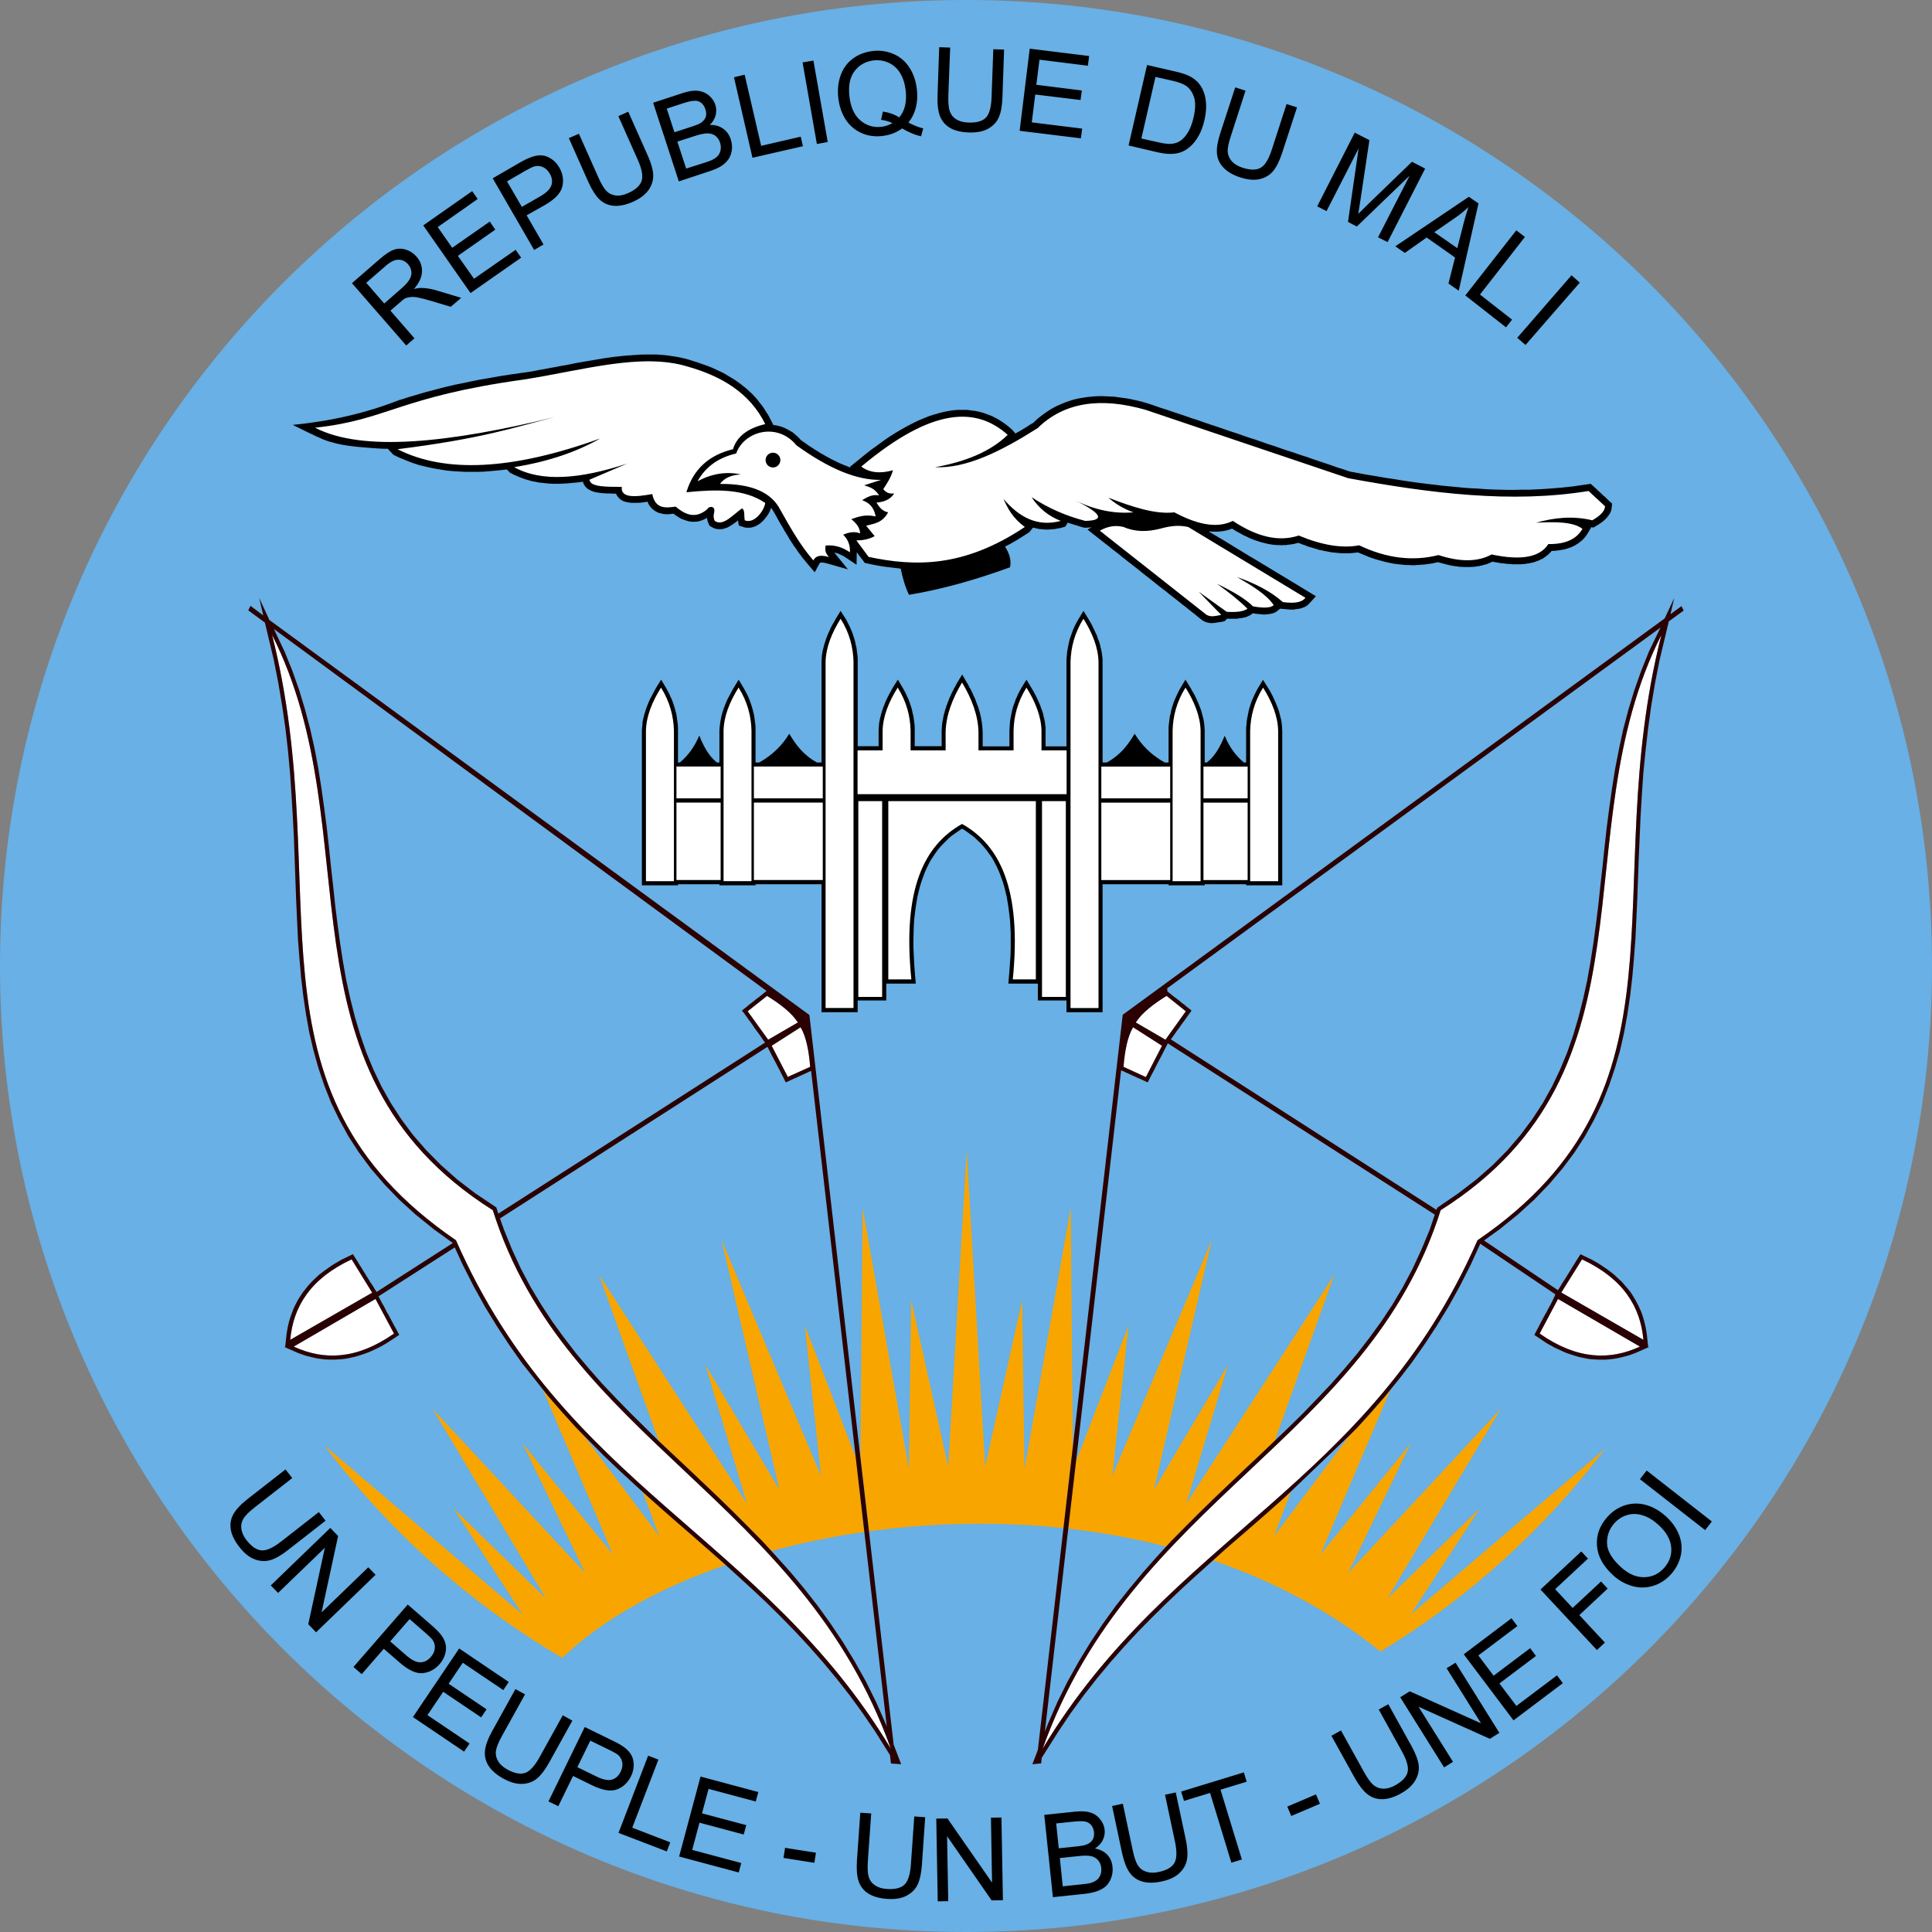 <?xml version="1.0" encoding="UTF-8" standalone="no"?>
<svg
   xmlns:dc="http://purl.org/dc/elements/1.1/"
   xmlns:cc="http://creativecommons.org/ns#"
   xmlns:rdf="http://www.w3.org/1999/02/22-rdf-syntax-ns#"
   xmlns:svg="http://www.w3.org/2000/svg"
   xmlns="http://www.w3.org/2000/svg"
   xmlns:sodipodi="http://sodipodi.sourceforge.net/DTD/sodipodi-0.dtd"
   xmlns:inkscape="http://www.inkscape.org/namespaces/inkscape"
   height="329.312"
   viewBox="0 0 329.312 329.312"
   width="329.312"
   version="1.1"
   overflow="visible"
   id="svg2"
   inkscape:version="0.48.1 "
   sodipodi:docname="AJAX.svg"
   style="overflow:visible">
  <rect x="0" y="0" width="329.312" height="329.312" fill="#808080" stroke="none"/>
  <defs
     id="defs42" />
  <sodipodi:namedview
     pagecolor="#ffffff"
     bordercolor="#666666"
     borderopacity="1"
     objecttolerance="10"
     gridtolerance="10"
     guidetolerance="10"
     inkscape:pageopacity="0"
     inkscape:pageshadow="2"
     inkscape:window-width="1280"
     inkscape:window-height="1004"
     id="namedview40"
     showgrid="false"
     fit-margin-top="0"
     fit-margin-left="0"
     fit-margin-right="0"
     fit-margin-bottom="0"
     inkscape:zoom="1.4142136"
     inkscape:cx="91.344344"
     inkscape:cy="157.39563"
     inkscape:window-x="-8"
     inkscape:window-y="-8"
     inkscape:window-maximized="1"
     inkscape:current-layer="g6" />
  <g
     clip-rule="evenodd"
     transform="translate(-2.578,-2.578)"
     id="g6"
     style="fill-rule:evenodd">
    <path
       style="fill:#68b0e5;fill-opacity:1"
       d="M 166.969,2.344 C 76.054,2.344 2.312,76.078 2.312,167 2.319,257.91 76.054,331.656 166.969,331.656 257.889,331.656 331.625,257.91 331.625,167 331.625,76.074 257.889,2.344 166.969,2.344 z"
       transform="translate(0.266,0.234)"
       id="path8"
       inkscape:connector-curvature="0"
       sodipodi:nodetypes="scsss" />
    <path
       inkscape:connector-curvature="0"
       d="M 57.838,248.92 91.671,277.78 79.847,259.65 95.613,275.02 76.3,242.7 l 26.01,27.98 -10.638,-22.07 15.368,18.92 -11.952,-28.13 0.967,1.18 2.327,2.69 2.368,2.59 1.29,1.33 12.89,17.19 -2.83,-7.55 0.99,0.9 2.53,2.24 2.53,2.22 2.54,2.22 2.54,2.22 2.53,2.23 0.52,0.47 c -11.53,3.98 -21.26,9.45 -27.854,15.84 C 82.589,275.88 68.78,263.53 57.839,248.9 z"
       id="path12"
       style="fill:#f8a500;fill-opacity:1" />
    <path
       inkscape:connector-curvature="0"
       d="m 114.84,248.15 -10.16,-28.31 25.22,39.02 -7.09,-23.65 12.61,21.28 -9.85,-42.56 16.95,40.2 -2.76,-25.62 8.65,22.35 1.48,12.84 c -5.47,0.78 -10.78,1.88 -15.83,3.24 l -1.55,-1.66 -2.49,-2.56 -2.51,-2.5 -2.53,-2.45 -2.54,-2.42 -2.53,-2.4 -2.53,-2.38 -2.51,-2.38 -0.03,-0.04 z"
       id="path14"
       style="fill:#f8a500;fill-opacity:1" />
    <path
       inkscape:connector-curvature="0"
       d="m 149.24,250.86 0.37,-42.45 7.89,44.54 0.39,-28.78 6.31,28.38 3.15,-54 3.15,54 6.31,-28.38 0.39,28.78 7.89,-44.54 0.36,40.69 -1.61,13.94 c -7.74,-0.82 -15.53,-0.94 -23.12,-0.46 -3.38,0.22 -6.73,0.56 -10.01,1.01 l -1.47,-12.73 z"
       id="path16"
       style="fill:#f8a500;fill-opacity:1;stroke:none" />
    <path
       inkscape:connector-curvature="0"
       d="m 185.98,251.67 8.96,-23.16 -2.76,25.62 16.95,-40.2 -9.85,42.56 12.61,-21.28 -7.1,23.65 25.23,-39.02 -10.17,28.34 v 0.01 l -2.51,2.38 -2.53,2.38 -2.54,2.4 -2.53,2.42 -2.53,2.45 -2.51,2.5 -2.49,2.56 -0.85,0.92 c -5.49,-1.42 -11.09,-2.43 -16.71,-3.06 l 1.33,-11.47 z"
       id="path18"
       style="fill:#f8a500;fill-opacity:1" />
    <path
       inkscape:connector-curvature="0"
       d="m 222.59,256.86 -2.82,7.52 12.82,-17.1 1.38,-1.42 2.37,-2.59 2.32,-2.69 0.93,-1.13 -11.94,28.08 15.38,-18.92 -10.65,22.07 26.02,-27.98 -19.32,32.32 15.77,-15.38 -11.82,18.14 33.2,-28.32 c -10.45,13.83 -23.47,25.61 -38.35,34.63 -8.54,-6.93 -18.28,-12.02 -28.58,-15.53 l 2.19,-1.94 2.54,-2.21 2.54,-2.22 2.53,-2.22 2.53,-2.24 0.96,-0.87 z"
       id="path20"
       style="fill:#f8a500;fill-opacity:1" />
    <path
       style="fill:#ffffff"
       inkscape:connector-curvature="0"
       d="m 48.954,110.8 c 17.102,33.82 -0.57,73.92 37.623,98.05 C 98.928,248 139.21,258.07 154.41,300.63 132.56,264.34 98.738,255.98 80.306,213.98 42.493,188.14 59.975,154.32 48.954,110.8 z m 236.81,0 c -17.1,33.82 0.57,73.92 -37.62,98.05 -12.35,39.14 -52.63,49.21 -67.84,91.78 21.86,-36.3 55.68,-44.66 74.11,-86.65 37.81,-25.84 20.33,-59.67 31.35,-103.18 z m -84.33,61.53 c 1.09,0.87 2.19,1.74 3.28,2.61 -1.16,1.62 -2.33,3.24 -3.49,4.87 -1.69,-0.98 -3.37,-1.97 -5.06,-2.95 1.04,-1.61 2.95,-3.1 5.27,-4.53 z m 70.81,44.92 c -1.18,1.88 -2.35,3.77 -3.53,5.65 4.66,2.69 9.32,5.37 13.98,8.06 -0.51,-5.62 -3.38,-10.4 -10.45,-13.71 z m -7.24,12.63 c 1.05,-1.96 2.1,-3.92 3.15,-5.88 4.65,2.7 9.29,5.4 13.94,8.1 -5.12,2.36 -10.69,2.26 -17.09,-2.22 z m -70.92,-45.46 c 1.27,0.58 2.55,1.16 3.82,1.74 0.91,-1.78 1.83,-3.55 2.74,-5.33 -1.64,-1.05 -3.28,-2.11 -4.93,-3.16 -0.96,1.66 -1.41,4.04 -1.63,6.75 z m -60.77,-12.08 c -1.1,0.86 -2.19,1.73 -3.29,2.6 1.17,1.62 2.33,3.25 3.49,4.87 1.69,-0.98 3.38,-1.97 5.07,-2.95 -1.04,-1.61 -2.96,-3.1 -5.27,-4.52 z m -70.813,44.91 c 1.175,1.89 2.351,3.77 3.527,5.66 -4.656,2.67 -9.314,5.36 -13.973,8.04 0.509,-5.62 3.375,-10.4 10.448,-13.71 z m 7.237,12.63 c -1.049,-1.96 -2.097,-3.92 -3.146,-5.88 -4.648,2.7 -9.296,5.4 -13.946,8.1 5.121,2.36 10.698,2.26 17.092,-2.22 z m 70.936,-45.47 c -1.28,0.58 -2.55,1.16 -3.82,1.74 -0.91,-1.77 -1.83,-3.55 -2.75,-5.33 1.65,-1.05 3.29,-2.1 4.94,-3.16 0.96,1.66 1.41,4.04 1.63,6.75 z"
       id="path28" />
    <path
       inkscape:connector-curvature="0"
       d="m 56.923,260.314 1.15,1.47 -6.422,5.01 c -1.115,0.88 -2.101,1.44 -2.957,1.7 -0.856,0.26 -1.744,0.22 -2.671,-0.12 -0.929,-0.33 -1.809,-1.04 -2.646,-2.11 -0.813,-1.04 -1.301,-2.03 -1.457,-2.97 -0.161,-0.94 -0.011,-1.82 0.449,-2.64 0.458,-0.81 1.275,-1.68 2.453,-2.6 l 6.421,-5.01 1.148,1.47 -6.414,5.01 c -0.965,0.75 -1.606,1.4 -1.922,1.93 -0.318,0.54 -0.428,1.12 -0.336,1.75 0.093,0.63 0.387,1.27 0.88,1.9 0.845,1.08 1.693,1.66 2.544,1.74 0.847,0.07 1.968,-0.43 3.363,-1.52 l 6.417,-5.01 z m -8.188,12.5 10.144,-9.8 1.33,1.38 -2.819,13.02 7.964,-7.69 1.243,1.28 -10.144,9.8 -1.33,-1.38 2.826,-13.02 -7.971,7.69 -1.243,-1.28 z m 14.092,13.9 9.251,-10.64 4.014,3.49 c 0.707,0.61 1.217,1.12 1.53,1.51 0.447,0.54 0.741,1.08 0.883,1.64 0.141,0.55 0.126,1.14 -0.04,1.76 -0.168,0.63 -0.481,1.21 -0.94,1.74 -0.787,0.9 -1.742,1.42 -2.862,1.55 -1.12,0.12 -2.434,-0.47 -3.938,-1.78 l -2.73,-2.37 -3.761,4.32 -1.407,-1.22 z m 6.26,-4.36 2.752,2.4 c 0.91,0.79 1.703,1.18 2.379,1.17 0.677,-0.01 1.281,-0.31 1.815,-0.93 0.388,-0.45 0.608,-0.92 0.659,-1.44 0.05,-0.51 -0.064,-0.98 -0.345,-1.4 -0.185,-0.27 -0.592,-0.68 -1.231,-1.23 l -2.723,-2.37 -3.306,3.8 z m 3.873,12.9 7.885,-11.69 8.452,5.71 -0.931,1.38 -6.906,-4.66 -2.414,3.58 6.467,4.36 -0.925,1.37 -6.468,-4.36 -2.684,3.98 7.178,4.84 -0.931,1.38 -8.723,-5.89 z m 25.545,-0.3 1.634,0.91 -3.951,7.13 c -0.687,1.23 -1.373,2.14 -2.059,2.72 -0.686,0.57 -1.519,0.88 -2.504,0.93 -0.987,0.05 -2.072,-0.25 -3.261,-0.91 -1.155,-0.64 -1.993,-1.36 -2.504,-2.17 -0.516,-0.8 -0.721,-1.67 -0.615,-2.6 0.103,-0.93 0.517,-2.05 1.242,-3.35 l 3.951,-7.13 1.631,0.9 -3.946,7.12 c -0.594,1.07 -0.931,1.92 -1.014,2.53 -0.083,0.62 0.045,1.2 0.375,1.75 0.333,0.54 0.851,1.01 1.551,1.4 1.2,0.66 2.207,0.86 3.021,0.6 0.809,-0.26 1.645,-1.16 2.502,-2.71 l 3.946,-7.12 z m -2.439,14.68 6.18,-12.68 4.78,2.33 c 0.85,0.41 1.47,0.77 1.87,1.06 0.57,0.41 1,0.86 1.28,1.36 0.28,0.49 0.42,1.07 0.42,1.72 0,0.65 -0.15,1.29 -0.46,1.91 -0.53,1.08 -1.31,1.83 -2.36,2.24 -1.05,0.41 -2.48,0.18 -4.27,-0.69 l -3.251,-1.59 -2.512,5.15 -1.677,-0.81 z m 4.92,-5.84 3.28,1.6 c 1.08,0.53 1.95,0.71 2.6,0.53 0.65,-0.19 1.16,-0.64 1.51,-1.37 0.26,-0.54 0.35,-1.06 0.27,-1.56 -0.09,-0.51 -0.32,-0.93 -0.7,-1.27 -0.24,-0.21 -0.74,-0.5 -1.51,-0.87 l -3.24,-1.58 -2.21,4.52 z m 7.02,11.2 5.05,-13.16 1.75,0.67 -4.46,11.61 6.48,2.49 -0.59,1.55 -8.23,-3.16 z m 10.33,4.03 3.65,-13.63 9.85,2.64 -0.44,1.61 -8.04,-2.15 -1.12,4.17 7.54,2.01 -0.43,1.6 -7.54,-2.02 -1.24,4.64 8.36,2.24 -0.43,1.61 -10.16,-2.72 z m 17.79,0.24 0.27,-1.72 5.26,0.83 -0.27,1.72 -5.26,-0.83 z m 22.29,-7.07 1.86,0.13 -0.56,8.13 c -0.1,1.41 -0.34,2.52 -0.72,3.34 -0.38,0.8 -1,1.44 -1.88,1.9 -0.87,0.47 -1.98,0.65 -3.34,0.55 -1.31,-0.09 -2.38,-0.39 -3.18,-0.9 -0.81,-0.51 -1.36,-1.21 -1.66,-2.1 -0.3,-0.89 -0.39,-2.07 -0.29,-3.56 l 0.57,-8.13 1.86,0.13 -0.57,8.12 c -0.08,1.22 -0.03,2.13 0.15,2.72 0.19,0.6 0.55,1.07 1.08,1.42 0.53,0.36 1.2,0.56 2,0.61 1.37,0.1 2.36,-0.14 2.99,-0.72 0.62,-0.58 1,-1.75 1.12,-3.52 l 0.57,-8.12 z m 4,14.47 -0.25,-14.1 1.91,-0.03 7.6,10.94 -0.19,-11.07 1.79,-0.03 0.25,14.1 -1.92,0.03 -7.6,-10.95 0.2,11.08 -1.79,0.03 z m 19.63,-0.71 -1.47,-14.03 5.26,-0.55 c 1.07,-0.11 1.94,-0.06 2.62,0.15 0.68,0.22 1.23,0.61 1.66,1.16 0.43,0.55 0.68,1.14 0.75,1.79 0.06,0.6 -0.04,1.18 -0.32,1.74 -0.26,0.57 -0.71,1.04 -1.33,1.44 0.87,0.16 1.57,0.52 2.09,1.06 0.52,0.56 0.82,1.24 0.9,2.06 0.07,0.66 0,1.28 -0.22,1.88 -0.22,0.59 -0.52,1.06 -0.89,1.41 -0.38,0.35 -0.87,0.63 -1.47,0.85 -0.59,0.22 -1.34,0.38 -2.23,0.48 l -5.35,0.56 z m 1,-8.33 3.04,-0.32 c 0.82,-0.08 1.4,-0.2 1.75,-0.35 0.45,-0.18 0.79,-0.46 0.99,-0.81 0.2,-0.35 0.28,-0.77 0.23,-1.26 -0.05,-0.46 -0.2,-0.86 -0.46,-1.19 -0.26,-0.33 -0.61,-0.54 -1.04,-0.63 -0.42,-0.09 -1.14,-0.08 -2.15,0.03 l -2.8,0.29 0.44,4.24 z m 0.68,6.48 3.49,-0.37 c 0.61,-0.06 1.02,-0.13 1.26,-0.2 0.42,-0.12 0.76,-0.29 1.03,-0.5 0.27,-0.2 0.48,-0.49 0.63,-0.85 0.15,-0.36 0.2,-0.76 0.15,-1.21 -0.05,-0.52 -0.23,-0.96 -0.54,-1.32 -0.31,-0.36 -0.71,-0.59 -1.21,-0.7 -0.48,-0.1 -1.18,-0.11 -2.07,-0.01 l -3.24,0.34 0.5,4.82 z m 17.43,-15.61 1.83,-0.39 1.7,7.97 c 0.29,1.39 0.37,2.52 0.22,3.4 -0.14,0.89 -0.56,1.67 -1.27,2.35 -0.71,0.69 -1.73,1.17 -3.06,1.45 -1.29,0.28 -2.4,0.28 -3.31,0.01 -0.92,-0.27 -1.64,-0.79 -2.17,-1.56 -0.54,-0.77 -0.95,-1.88 -1.27,-3.34 l -1.69,-7.97 1.83,-0.39 1.69,7.96 c 0.25,1.2 0.55,2.06 0.89,2.57 0.35,0.53 0.82,0.88 1.43,1.07 0.61,0.2 1.31,0.21 2.09,0.04 1.34,-0.28 2.23,-0.79 2.68,-1.52 0.43,-0.73 0.47,-1.96 0.1,-3.69 l -1.69,-7.96 z m 11.31,11.58 -3.63,-11.89 -4.44,1.36 -0.49,-1.59 10.69,-3.27 0.48,1.59 -4.46,1.36 3.64,11.9 -1.79,0.54 z m 10.21,-7.96 -0.68,-1.6 4.89,-2.08 0.68,1.6 -4.89,2.08 z m 14.91,-18.14 1.63,-0.91 3.95,7.13 c 0.69,1.23 1.09,2.3 1.22,3.18 0.12,0.89 -0.06,1.76 -0.54,2.62 -0.48,0.87 -1.31,1.63 -2.5,2.29 -1.15,0.64 -2.21,0.96 -3.16,0.97 -0.96,0.01 -1.8,-0.28 -2.54,-0.86 -0.73,-0.58 -1.45,-1.52 -2.18,-2.82 l -3.95,-7.13 1.63,-0.91 3.95,7.12 c 0.59,1.07 1.13,1.81 1.61,2.2 0.48,0.4 1.04,0.6 1.67,0.61 0.64,0.01 1.31,-0.19 2.01,-0.57 1.2,-0.67 1.91,-1.42 2.12,-2.25 0.2,-0.82 -0.12,-2.01 -0.98,-3.56 l -3.94,-7.11 z m 11.14,9.86 -7.48,-11.96 1.63,-1.01 12.15,5.46 -5.87,-9.39 1.52,-0.95 7.47,11.96 -1.62,1.02 -12.16,-5.47 5.88,9.39 -1.52,0.95 z m 11.83,-8.02 -8.48,-11.26 8.14,-6.14 1,1.33 -6.65,5.01 2.6,3.45 6.23,-4.69 0.99,1.32 -6.23,4.69 2.89,3.83 6.92,-5.21 1,1.33 -8.41,6.34 z m 14.22,-11.98 -9.62,-10.32 6.96,-6.49 1.13,1.22 -5.59,5.21 2.98,3.2 4.84,-4.51 1.13,1.21 -4.83,4.52 4.36,4.68 -1.36,1.28 z m 2.84,-12.68 c -1.74,-1.56 -2.69,-3.26 -2.83,-5.08 -0.14,-1.82 0.45,-3.47 1.78,-4.94 0.87,-0.97 1.89,-1.64 3.05,-2 1.16,-0.35 2.34,-0.37 3.54,-0.03 1.19,0.33 2.31,0.98 3.36,1.92 1.06,0.96 1.82,2.03 2.27,3.21 0.45,1.19 0.54,2.36 0.27,3.54 -0.28,1.18 -0.83,2.22 -1.65,3.13 -0.89,0.99 -1.92,1.65 -3.1,2 -1.17,0.35 -2.35,0.35 -3.54,0.01 -1.18,-0.34 -2.23,-0.93 -3.15,-1.76 z m 1.31,-1.41 c 1.26,1.14 2.56,1.69 3.9,1.67 1.34,-0.02 2.47,-0.55 3.39,-1.57 0.94,-1.05 1.35,-2.24 1.22,-3.57 -0.13,-1.34 -0.87,-2.61 -2.22,-3.83 -0.85,-0.77 -1.72,-1.29 -2.62,-1.57 -0.89,-0.29 -1.77,-0.31 -2.62,-0.07 -0.85,0.24 -1.58,0.7 -2.21,1.39 -0.88,0.99 -1.3,2.13 -1.27,3.45 0.04,1.31 0.85,2.68 2.43,4.1 z m 14.29,-6.36 -11.11,-8.68 1.15,-1.47 11.11,8.68 -1.15,1.47 z"
       id="path34"
       style="fill:#000000;fill-opacity:1" />
    <path
       inkscape:connector-curvature="0"
       d="m 162.666,10.625 -0.28,8.156 c -0.06,1.493 0.07,2.689 0.4,3.562 0.33,0.873 0.9,1.546 1.72,2.032 0.82,0.482 1.9,0.735 3.22,0.781 1.35,0.046 2.46,-0.163 3.31,-0.656 0.86,-0.492 1.47,-1.148 1.81,-1.969 0.36,-0.824 0.55,-1.957 0.6,-3.375 l 0.28,-8.125 -1.84,-0.063 -0.29,8.125 c -0.06,1.767 -0.39,2.962 -1,3.563 -0.6,0.601 -1.59,0.858 -2.96,0.812 -0.81,-0.03 -1.49,-0.199 -2.04,-0.531 -0.54,-0.335 -0.91,-0.787 -1.12,-1.375 -0.21,-0.588 -0.29,-1.494 -0.25,-2.719 l 0.31,-8.156 -1.87,-0.062 z m 15.43,0.25 -1.72,14 10.44,1.281 0.22,-1.656 -8.59,-1.063 0.59,-4.75 7.72,0.938 0.22,-1.625 -7.75,-0.969 0.53,-4.281 8.25,1.031 0.22,-1.656 -10.13,-1.25 z m -25.87,0.344 c -0.31,-10e-4 -0.62,0.023 -0.94,0.062 -1.28,0.158 -2.41,0.594 -3.37,1.313 -0.96,0.719 -1.65,1.677 -2.07,2.875 -0.42,1.203 -0.54,2.493 -0.37,3.875 0.17,1.386 0.59,2.618 1.28,3.656 0.69,1.041 1.61,1.795 2.72,2.281 1.11,0.483 2.29,0.626 3.56,0.469 1.25,-0.155 2.35,-0.575 3.31,-1.281 1.1,0.66 2.17,1.104 3.22,1.344 l 0.38,-1.344 c -0.76,-0.184 -1.61,-0.514 -2.53,-1 0.62,-0.768 1.04,-1.628 1.28,-2.594 0.24,-0.962 0.3,-2.039 0.15,-3.188 -0.17,-1.389 -0.6,-2.588 -1.28,-3.625 -0.68,-1.038 -1.57,-1.795 -2.69,-2.281 -0.83,-0.364 -1.72,-0.56 -2.65,-0.562 z m -0.06,1.625 c 0.66,0.007 1.3,0.154 1.9,0.437 0.8,0.374 1.45,0.949 1.94,1.75 0.49,0.798 0.8,1.773 0.94,2.906 0.24,1.992 -0.13,3.531 -1.1,4.657 -0.76,-0.505 -1.67,-0.833 -2.78,-1 l -0.31,1.406 c 0.66,0.079 1.31,0.257 1.94,0.562 -0.56,0.318 -1.16,0.542 -1.82,0.625 -1.39,0.17 -2.6,-0.198 -3.62,-1.062 -1.02,-0.863 -1.65,-2.181 -1.88,-4 -0.23,-1.878 0.05,-3.349 0.85,-4.406 0.79,-1.054 1.87,-1.673 3.25,-1.844 0.23,-0.028 0.46,-0.034 0.69,-0.031 z m -10.94,0.062 -1.85,0.313 2.44,13.906 1.85,-0.344 -2.44,-13.875 z m 56.87,0.75 -3.15,13.719 4.93,1.156 c 0.83,0.19 1.61,0.292 2.29,0.282 0.67,-0.007 1.25,-0.116 1.78,-0.313 0.52,-0.197 1.03,-0.529 1.53,-0.969 0.5,-0.44 0.97,-1.032 1.4,-1.781 0.43,-0.749 0.76,-1.643 1,-2.687 0.29,-1.225 0.36,-2.371 0.22,-3.407 -0.14,-1.037 -0.48,-1.94 -1.06,-2.718 -0.45,-0.604 -1.07,-1.074 -1.81,-1.438 -0.53,-0.258 -1.31,-0.503 -2.38,-0.75 l -4.75,-1.094 z m -68.6,1.656 -1.81,0.438 3.15,13.719 8.6,-1.969 -0.37,-1.625 -6.75,1.563 -2.81,-12.125 z m 70.03,0.375 2.91,0.656 c 1.08,0.25 1.84,0.545 2.28,0.844 0.62,0.417 1.08,1.058 1.38,1.938 0.29,0.88 0.26,2.031 -0.07,3.469 -0.24,1.038 -0.56,1.889 -0.97,2.562 -0.41,0.67 -0.87,1.168 -1.4,1.5 -0.38,0.237 -0.86,0.389 -1.41,0.438 -0.55,0.049 -1.28,-0.04 -2.19,-0.25 l -2.93,-0.657 2.4,-10.5 z m 13.6,1.781 -2.53,7.75 c -0.46,1.419 -0.67,2.568 -0.59,3.501 0.07,0.93 0.46,1.749 1.12,2.438 0.66,0.693 1.59,1.249 2.85,1.656 1.29,0.42 2.41,0.52 3.37,0.281 0.96,-0.236 1.72,-0.71 2.28,-1.406 0.56,-0.692 1.06,-1.715 1.5,-3.062 l 2.53,-7.75 -1.78,-0.563 -2.5,7.719 c -0.54,1.681 -1.19,2.745 -1.94,3.156 -0.74,0.41 -1.78,0.396 -3.09,-0.031 -0.76,-0.247 -1.35,-0.594 -1.78,-1.063 -0.43,-0.473 -0.68,-1.036 -0.72,-1.656 -0.04,-0.624 0.15,-1.49 0.53,-2.656 l 2.5,-7.75 -1.75,-0.562 z m -92.12,0.563 c -0.59,0.022 -1.3,0.158 -2.06,0.407 l -5.04,1.656 4.38,13.406 5.09,-1.688 c 0.86,-0.276 1.56,-0.565 2.1,-0.906 0.54,-0.341 0.95,-0.736 1.25,-1.156 0.29,-0.42 0.5,-0.936 0.59,-1.563 0.09,-0.624 0.02,-1.248 -0.19,-1.875 -0.25,-0.781 -0.69,-1.378 -1.31,-1.812 -0.62,-0.429 -1.36,-0.651 -2.25,-0.625 0.53,-0.516 0.85,-1.081 1,-1.688 0.15,-0.607 0.12,-1.175 -0.06,-1.75 -0.2,-0.614 -0.56,-1.143 -1.1,-1.593 -0.53,-0.449 -1.17,-0.713 -1.87,-0.782 -0.18,-0.018 -0.34,-0.038 -0.53,-0.031 z m 0,1.719 c 0.43,-0.007 0.8,0.106 1.12,0.375 0.32,0.269 0.55,0.648 0.69,1.094 0.15,0.469 0.19,0.897 0.06,1.281 -0.13,0.388 -0.4,0.717 -0.81,1 -0.31,0.213 -0.87,0.435 -1.66,0.688 l -2.87,0.937 -1.31,-4.031 2.65,-0.875 c 0.96,-0.312 1.68,-0.466 2.12,-0.469 z m -11.35,1.875 -1.68,0.75 3.31,7.438 c 0.72,1.618 0.93,2.817 0.65,3.625 -0.28,0.804 -1.05,1.504 -2.31,2.062 -0.73,0.328 -1.39,0.469 -2.03,0.406 -0.63,-0.063 -1.18,-0.31 -1.62,-0.75 -0.45,-0.436 -0.91,-1.223 -1.41,-2.343 l -3.31,-7.437 -1.72,0.75 3.31,7.437 c 0.61,1.365 1.26,2.388 1.94,3.031 0.68,0.641 1.49,0.988 2.44,1.063 0.95,0.073 2.04,-0.15 3.25,-0.688 1.24,-0.552 2.13,-1.245 2.69,-2.062 0.55,-0.817 0.79,-1.67 0.75,-2.563 -0.05,-0.89 -0.36,-1.987 -0.94,-3.281 l -3.31,-7.437 z m 123.84,3.563 -6.4,12.562 1.59,0.812 5.47,-10.688 -1.81,12.531 1.5,0.781 9,-8.656 -5.38,10.5 1.63,0.813 6.4,-12.531 -2.25,-1.156 -7.47,7.218 c -0.75,0.729 -1.3,1.273 -1.68,1.657 0.08,-0.476 0.19,-1.188 0.34,-2.157 l 1.56,-10.406 -2.5,-1.281 z m -110.34,0.125 c 0.51,0.004 0.97,0.12 1.35,0.406 0.37,0.285 0.65,0.684 0.81,1.187 0.14,0.426 0.16,0.835 0.09,1.219 -0.07,0.384 -0.21,0.71 -0.43,0.969 -0.22,0.259 -0.52,0.481 -0.91,0.688 -0.22,0.119 -0.61,0.28 -1.19,0.468 l -3.34,1.063 -1.5,-4.594 3.09,-1 c 0.86,-0.276 1.53,-0.406 2.03,-0.406 z m -28.657,3.749 c -0.442,0.019 -0.914,0.127 -1.407,0.312 -0.473,0.168 -1.129,0.468 -1.937,0.938 l -4.594,2.656 7.063,12.219 1.593,-0.938 -2.875,-4.968 3.157,-1.782 c 1.727,-0.998 2.691,-2.056 2.937,-3.156 0.247,-1.101 0.07,-2.182 -0.531,-3.219 -0.348,-0.608 -0.771,-1.076 -1.313,-1.437 -0.538,-0.364 -1.088,-0.579 -1.656,-0.625 -0.142,-0.012 -0.29,-0.007 -0.437,0 z m -0.438,1.812 c 0.363,-0.03 0.713,0.028 1.063,0.188 0.469,0.216 0.86,0.58 1.156,1.094 0.408,0.706 0.494,1.359 0.281,2 -0.213,0.643 -0.831,1.271 -1.875,1.875 l -3.156,1.812 -2.531,-4.344 3.125,-1.812 c 0.732,-0.42 1.247,-0.665 1.562,-0.75 0.122,-0.032 0.254,-0.053 0.375,-0.063 z m -11,4.281 -8.343,5.845 8.063,11.531 8.625,-6.031 -0.938,-1.344 -7.094,4.938 -2.75,-3.906 6.375,-4.469 -0.937,-1.375 -6.406,4.469 -2.469,-3.531 6.812,-4.781 -0.938,-1.344 z m 169.88,0.969 -12.53,8.438 1.62,1.125 3.72,-2.625 4.84,3.406 -1.12,4.437 1.75,1.219 3.37,-14.875 -1.65,-1.125 z m -0.07,1.75 c -0.25,0.752 -0.56,1.741 -0.87,2.969 l -1.03,4.031 -3.91,-2.719 3.63,-2.5 c 0.78,-0.542 1.52,-1.144 2.18,-1.781 z m 8.16,3.969 -8.69,11.094 6.94,5.437 1.03,-1.312 -5.47,-4.281 7.66,-9.813 -1.47,-1.125 z m -190.34,3.125 c -0.345,0.002 -0.67,0.067 -1,0.187 -0.66,0.236 -1.458,0.77 -2.406,1.594 l -4.719,4.094 9.25,10.625 1.406,-1.219 -4.096,-4.718 1.625,-1.406 c 0.365,-0.319 0.624,-0.551 0.812,-0.656 0.266,-0.134 0.579,-0.204 0.907,-0.25 0.328,-0.049 0.75,-0.045 1.312,0.063 0.562,0.108 1.344,0.314 2.313,0.593 l 3.312,1 1.781,-1.531 -4.375,-1.312 c -0.857,-0.246 -1.667,-0.355 -2.406,-0.375 -0.345,-0.003 -0.752,0.042 -1.281,0.187 0.9,-1.028 1.339,-1.995 1.375,-2.937 0.039,-0.942 -0.249,-1.808 -0.906,-2.563 -0.509,-0.585 -1.128,-0.992 -1.844,-1.219 -0.358,-0.113 -0.718,-0.159 -1.062,-0.156 z m -0.188,1.875 c 0.646,0.007 1.188,0.276 1.625,0.781 0.298,0.342 0.497,0.731 0.563,1.188 0.066,0.456 -0.036,0.893 -0.282,1.344 -0.249,0.447 -0.699,0.973 -1.343,1.531 l -3,2.625 -3.064,-3.531 3.344,-2.906 c 0.788,-0.686 1.509,-1.037 2.156,-1.031 z m 199.94,2.657 -9.25,10.656 1.41,1.219 9.25,-10.625 -1.41,-1.25 z"
       id="path32"
       style="fill:#000000;fill-opacity:1" />
    <path
       style="color:#000000;fill:#2b0000"
       d="m 46.766,104.516 0.688,2.969 -2.156,-1.625 c -0.002,0.01 -0.029,0 -0.031,0 -0.126,0.26 -0.25,0.49 -0.375,0.75 l 2.844,2.094 1.5,6.312 0.781,3.969 0.656,3.906 0.562,3.875 0.438,3.812 0.344,3.75 0.25,3.719 0.219,3.656 0.188,3.594 0.125,3.531 0.125,3.5 0.125,3.469 0.156,3.406 0.156,3.344 0.25,3.281 0.281,3.25 0.375,3.219 0.469,3.156 0.562,3.125 0.719,3.062 0.844,3 1,2.969 1.156,2.938 1.375,2.844 1.562,2.844 1.781,2.75 2.031,2.75 2.281,2.656 2.531,2.625 2.812,2.562 3.094,2.5 3.281,2.375 -13,8.344 -0.375,-0.594 -0.219,-0.375 -0.219,-0.344 -0.25,-0.344 -0.219,-0.375 -0.219,-0.344 -0.219,-0.344 -0.219,-0.375 -0.219,-0.344 -0.219,-0.344 -0.219,-0.375 -0.219,-0.344 -0.219,-0.344 -0.219,-0.375 -0.219,-0.344 -0.562,-0.875 -1.219,0.594 -0.656,0.312 -0.594,0.344 -0.594,0.344 -0.594,0.375 -0.531,0.375 -0.531,0.375 -0.5,0.375 -0.5,0.375 -0.469,0.438 -0.438,0.406 -0.406,0.406 -0.406,0.438 -0.375,0.438 -0.344,0.438 -0.344,0.438 -0.312,0.469 -0.312,0.469 -0.281,0.469 -0.25,0.469 -0.25,0.5 -0.219,0.469 -0.188,0.5 -0.188,0.5 -0.188,0.531 -0.156,0.5 -0.125,0.531 -0.125,0.531 -0.094,0.531 -0.094,0.531 -0.062,0.531 -0.188,1.75 -0.125,0.094 0.125,0.031 1.625,0.719 0.5,0.219 0.5,0.188 0.531,0.188 0.5,0.156 0.531,0.125 0.5,0.125 0.531,0.125 0.531,0.094 0.531,0.062 0.531,0.062 0.562,0.031 0.531,0 0.562,0 0.531,-0.031 0.562,-0.031 0.562,-0.062 0.562,-0.094 0.562,-0.125 0.562,-0.125 0.562,-0.156 0.594,-0.188 0.562,-0.188 0.594,-0.219 0.594,-0.25 0.594,-0.281 0.594,-0.281 0.594,-0.312 0.594,-0.344 0.594,-0.375 0.625,-0.406 1.125,-0.75 -0.5,-0.938 -0.188,-0.344 -0.219,-0.375 -0.188,-0.375 -0.188,-0.344 -0.594,-1.125 -0.219,-0.344 -0.188,-0.375 -0.188,-0.375 -0.188,-0.375 -0.219,-0.344 -0.656,-1.25 13,-8.344 1.344,2.938 1.875,3.688 1.938,3.5 2.031,3.312 2.094,3.188 2.156,3.062 4.5,5.688 2.344,2.688 2.344,2.594 1.312,1.344 3.562,3.594 2.469,2.344 2.5,2.312 2.5,2.281 2.531,2.25 2.531,2.219 2.562,2.219 2.531,2.219 2.531,2.219 2.5,2.281 2.5,2.281 2.5,2.344 2.469,2.438 2.406,2.469 2.375,2.562 2.344,2.656 2.312,2.781 2.25,2.875 2.188,3 2.156,3.156 2.531,4.031 0.156,1.438 c 0.58,0.05 1.16,0.085 1.75,0.125 l -1.281,-3.344 -5.688,-49.094 -8.656,-75.094 -0.031,-0.188 -92.031,-67.312 z m 241.188,0 -1.625,3.469 -92.25,67.469 -0.156,0.125 0,0.188 -8.469,73.344 -5.969,51.75 -0.938,2.438 c 0.51,-0.04 1,-0.116 1.5,-0.156 l 0.094,-0.938 2.844,-4.5 2.125,-3.156 2.188,-3 2.25,-2.875 2.312,-2.781 2.344,-2.656 2.375,-2.562 2.438,-2.469 2.469,-2.438 2.469,-2.344 2.5,-2.281 5.031,-4.531 2.531,-2.188 2.562,-2.219 2.531,-2.219 2.531,-2.25 10.938,-10.469 1.406,-1.406 2.344,-2.594 2.344,-2.688 0.906,-1.125 1.625,-2 1.969,-2.562 2.156,-3.062 2.094,-3.188 2.031,-3.312 1.938,-3.5 1.875,-3.688 1.625,-3.562 12.812,8.625 -0.125,0.219 0.031,0.031 -0.656,1.344 -0.188,0.344 -0.219,0.375 -0.188,0.375 -0.188,0.375 -0.219,0.344 -0.594,1.125 -0.188,0.344 -0.188,0.375 -0.188,0.375 -0.188,0.344 -0.5,0.938 1.125,0.75 0.594,0.406 0.594,0.375 0.625,0.344 0.562,0.312 0.625,0.281 0.594,0.281 0.562,0.25 0.594,0.219 0.594,0.188 0.562,0.188 0.562,0.156 0.562,0.125 0.594,0.125 0.531,0.094 0.562,0.062 0.562,0.031 0.562,0.031 0.531,0 0.562,0 0.531,-0.031 0.531,-0.062 0.531,-0.062 0.531,-0.094 0.531,-0.125 0.531,-0.125 0.5,-0.125 0.5,-0.156 0.531,-0.188 0.5,-0.188 0.5,-0.219 1.625,-0.719 0.031,0 0.094,-0.031 -0.125,-0.094 -0.188,-1.75 -0.062,-0.531 -0.094,-0.531 -0.094,-0.531 -0.125,-0.531 -0.125,-0.531 -0.156,-0.5 -0.156,-0.531 -0.188,-0.5 -0.219,-0.5 -0.219,-0.469 -0.25,-0.5 -0.25,-0.469 -0.281,-0.469 -0.281,-0.469 -0.312,-0.469 -0.344,-0.438 -0.375,-0.438 -0.375,-0.438 -0.375,-0.438 -0.438,-0.406 -0.438,-0.406 -0.469,-0.438 -0.469,-0.375 -0.5,-0.375 -0.531,-0.375 -0.562,-0.375 -0.562,-0.375 -0.594,-0.344 -0.625,-0.344 -0.656,-0.312 -1.219,-0.594 -0.562,0.875 -0.219,0.344 -0.219,0.375 -0.219,0.344 -0.219,0.344 -0.219,0.375 -0.219,0.344 -0.219,0.344 -0.219,0.375 -0.219,0.344 -0.406,0.625 -0.219,0.344 -0.219,0.375 -0.219,0.344 -0.219,0.344 -0.031,0.031 -12.594,-8.469 2.688,-1.938 3.094,-2.5 2.812,-2.562 2.531,-2.625 2.281,-2.688 2.031,-2.719 1.781,-2.75 1.562,-2.844 1.375,-2.844 1.156,-2.938 1,-2.969 0.875,-3 0.688,-3.062 0.562,-3.125 0.469,-3.156 0.375,-3.219 0.281,-3.25 0.25,-3.281 0.156,-3.344 0.156,-3.406 0.125,-3.469 0.125,-3.5 0.156,-3.531 0.156,-3.594 0.219,-3.656 0.25,-3.719 0.375,-3.75 0.438,-3.812 0.531,-3.875 0.656,-3.906 0.781,-3.969 1.562,-6.531 2.531,-1.844 c -0.12,-0.26 -0.245,-0.5 -0.375,-0.75 l -1.875,1.375 z m -2.344,5.031 -2,4.156 -1.312,3.281 -1.156,3.281 -1,3.281 -0.875,3.312 -0.719,3.344 -0.656,3.344 -0.531,3.344 -0.469,3.344 -0.438,3.344 -0.375,3.344 -0.344,3.344 -0.375,3.312 -0.344,3.281 -0.406,3.25 -0.438,3.25 -0.5,3.219 -0.562,3.156 -0.688,3.125 -0.781,3.094 -0.906,3.062 -1.031,2.969 -1.219,2.938 -1.375,2.875 -1.562,2.812 -1.781,2.719 -2,2.688 -2.25,2.625 -2.5,2.531 -2.781,2.438 -3.094,2.375 -3.562,2.438 -0.156,0.375 -45.281,-29.062 0.312,-0.406 0.219,-0.312 0.219,-0.312 0.219,-0.312 0.219,-0.312 0.219,-0.281 0.219,-0.312 0.219,-0.312 0.219,-0.312 0.219,-0.281 0.219,-0.312 0.219,-0.312 0.219,-0.312 0.594,-0.812 -0.719,-0.594 -0.219,-0.156 -0.188,-0.188 -0.219,-0.156 -0.219,-0.156 -0.594,-0.5 -0.219,-0.156 -0.188,-0.156 -0.219,-0.156 -0.219,-0.156 -0.188,-0.156 -0.938,-0.75 0,-0.469 -0.094,0 z m -236.344,0.25 83.969,61.688 -1,0.812 -0.188,0.156 -0.219,0.156 -0.188,0.156 -0.219,0.156 -0.188,0.156 -0.625,0.5 -0.219,0.156 -0.188,0.156 -0.219,0.188 -0.188,0.156 -0.75,0.594 0.625,0.812 0.219,0.312 0.219,0.312 0.219,0.312 0.219,0.281 0.219,0.312 0.219,0.312 0.188,0.312 0.219,0.281 0.219,0.312 0.25,0.312 0.219,0.312 0.219,0.312 0.406,0.594 0.281,0.375 -45.469,29.156 -0.344,-1.062 -3.594,-2.406 -3.094,-2.375 -2.781,-2.469 -2.5,-2.531 -2.25,-2.594 -2,-2.688 -1.781,-2.75 -1.562,-2.781 -1.375,-2.875 -1.219,-2.938 -1.031,-3 -0.906,-3.031 -0.781,-3.094 -0.688,-3.125 -0.562,-3.156 -0.5,-3.219 -0.438,-3.25 -0.406,-3.25 -0.344,-3.281 -0.375,-3.312 -0.344,-3.344 -0.375,-3.344 -0.438,-3.344 -0.469,-3.344 -0.531,-3.344 -0.625,-3.344 -0.75,-3.344 -0.875,-3.312 -1,-3.312 -1.156,-3.281 -1.312,-3.25 z m -0.312,1 c 17.102,33.82 -0.568,73.933 37.625,98.062 12.351,39.15 52.644,49.221 67.844,91.781 -21.85,-36.29 -55.693,-44.656 -74.125,-86.656 -37.813,-25.84 -20.323,-59.667 -31.344,-103.188 z m 236.812,0 c -11.02,43.51 6.466,77.347 -31.344,103.188 -18.43,41.99 -52.265,50.356 -74.125,86.656 15.21,-42.57 55.494,-52.641 67.844,-91.781 38.19,-24.13 20.525,-64.243 37.625,-98.062 z m -152.438,61.531 c 2.31,1.42 4.21,2.921 5.25,4.531 -1.69,0.98 -3.373,1.958 -5.062,2.938 -1.16,-1.62 -2.33,-3.224 -3.5,-4.844 1.1,-0.87 2.212,-1.765 3.312,-2.625 z m 68.094,0 c 1.09,0.87 2.191,1.755 3.281,2.625 -1.16,1.62 -2.309,3.214 -3.469,4.844 -1.69,-0.98 -3.373,-1.958 -5.062,-2.938 1.04,-1.61 2.93,-3.101 5.25,-4.531 z m -62.375,5.344 c 0.96,1.66 1.405,4.04 1.625,6.75 -1.28,0.58 -2.542,1.139 -3.812,1.719 -0.91,-1.77 -1.83,-3.533 -2.75,-5.312 1.65,-1.05 3.288,-2.096 4.938,-3.156 z m 56.656,0 c 1.65,1.05 3.297,2.106 4.938,3.156 -0.91,1.78 -1.84,3.564 -2.75,5.344 -1.27,-0.58 -2.542,-1.17 -3.812,-1.75 0.22,-2.71 0.665,-5.09 1.625,-6.75 z m 5.938,2.75 45.5,29.188 -0.875,2.594 -1.406,3.375 -1.5,3.25 -1.656,3.125 -1.781,3 -1.906,2.875 -2,2.75 -2.094,2.719 -2.188,2.594 -2.25,2.562 -2.344,2.469 -2.375,2.469 -2.438,2.406 -5,4.781 -2.531,2.375 -2.531,2.406 -2.531,2.406 -2.531,2.469 -2.5,2.5 -2.5,2.531 -2.438,2.656 -2.375,2.688 -2.344,2.812 -2.281,2.875 -2.188,3.031 -2.094,3.125 -2,3.281 -1.906,3.406 -1.781,3.594 -1.625,3.75 -0.5,1.281 13,-112.75 0.344,0.156 0.25,0.094 0.219,0.125 0.25,0.094 0.25,0.125 0.219,0.094 0.25,0.125 0.219,0.094 0.25,0.125 0.25,0.094 0.219,0.125 0.25,0.094 0.219,0.094 1.344,0.625 0.469,-0.938 0.344,-0.656 0.188,-0.344 0.5,-1 0.156,-0.312 0.531,-1 0.188,-0.344 0.5,-1 0.469,-0.906 z m -68.25,0.594 0.25,0.469 0.5,1 0.188,0.344 0.531,1 0.156,0.312 0.531,1 0.156,0.344 0.344,0.656 0.469,0.938 1.344,-0.625 0.219,-0.094 0.25,-0.094 0.219,-0.125 0.25,-0.094 0.25,-0.125 0.219,-0.094 0.25,-0.125 0.25,-0.094 0.219,-0.125 0.25,-0.094 0.219,-0.125 0.25,-0.094 0.125,-0.062 12.906,111.781 -0.156,-0.406 -1.656,-3.75 -1.781,-3.594 -1.906,-3.406 -2,-3.281 -2.094,-3.125 -2.188,-3.031 -2.25,-2.875 -2.344,-2.812 -2.406,-2.688 -2.438,-2.656 -2.5,-2.531 -2.5,-2.5 -2.531,-2.469 -2.531,-2.406 -2.531,-2.406 -2.531,-2.375 -2.531,-2.375 -4.906,-4.844 -2.375,-2.438 -2.344,-2.469 -2.25,-2.562 -2.188,-2.594 -2.094,-2.719 -2,-2.75 -1.906,-2.906 -1.781,-2.969 -1.656,-3.125 -1.5,-3.25 -1.375,-3.375 -0.688,-1.938 z m -70.875,36.219 c 1.175,1.89 2.324,3.797 3.5,5.688 -4.656,2.67 -9.31,5.351 -13.969,8.031 0.509,-5.62 3.396,-10.409 10.469,-13.719 z m 209.719,0 c 7.07,3.31 9.959,8.099 10.469,13.719 -4.66,-2.69 -9.34,-5.372 -14,-8.062 1.18,-1.88 2.351,-3.776 3.531,-5.656 z m -205.656,6.75 c 1.049,1.96 2.107,3.946 3.156,5.906 -6.394,4.48 -11.973,4.579 -17.094,2.219 4.65,-2.7 9.29,-5.425 13.938,-8.125 z m 201.562,0 c 4.65,2.7 9.319,5.425 13.969,8.125 -5.12,2.36 -10.694,2.261 -17.094,-2.219 z"
       id="path4"
       inkscape:connector-curvature="0"
       sodipodi:nodetypes="ccccccccccccccccccccccccccccccccccccccccccccccccccccccccccccccccccccccccccccccccccccccccccccccccccccccccccccccccccccccccccccccccccccccccccccccccccccccccccccccccccccccccccccccccccccccccccccccccccccccccccccccccccccccccccccccccccccccccccccccccccccccccccccccccccccccccccccccccccccccccccccccccccccccccccccccccccccccccccccccccccccccccccccccccccccccccccccccccccccccccccccccccccccccccccccccccccccccccccccccccccccccccccccccccccccccccccccccccccccccccccccccccccccccccccccccccccccccccccccccccccccccccccccccccccccccccccccccccccccccccccccccccccccccccccccccccccccccccccccccccccccccccccccccccccccccccccccccccccccccccccccccccccccccccccccccccccccccccccc" />
    <path
       style="color:#000000"
       d="m 145.859,106.703 -0.875,1.438 -0.25,0.469 -0.281,0.469 -0.25,0.469 -0.219,0.5 -0.219,0.469 -0.188,0.469 -0.188,0.469 -0.156,0.5 -0.156,0.469 -0.125,0.5 -0.125,0.469 -0.094,0.5 -0.062,0.469 -0.031,0.5 -0.031,0.5 0,17.188 -0.781,0 c -2.34,-1.28 -3.619,-3.056 -4.719,-4.906 -1.16,1.92 -2.795,3.596 -5.125,4.906 l -0.625,0 0,-5.469 0,-0.469 -0.031,-0.469 -0.062,-0.5 -0.062,-0.469 -0.062,-0.469 -0.094,-0.5 -0.125,-0.469 -0.125,-0.469 -0.156,-0.5 -0.156,-0.469 -0.188,-0.5 -0.188,-0.469 -0.25,-0.5 -0.25,-0.469 -0.25,-0.469 -0.875,-1.469 -0.875,1.438 -0.281,0.5 -0.25,0.469 -0.25,0.469 -0.25,0.469 -0.219,0.5 -0.188,0.469 -0.188,0.469 -0.156,0.469 -0.156,0.5 -0.125,0.469 -0.094,0.5 -0.094,0.469 -0.062,0.5 -0.062,0.5 -0.031,0.469 0,5.469 -0.438,0 c -1.49,-1.21 -2.29,-2.874 -3,-4.594 -0.75,1.79 -1.823,3.364 -3.312,4.594 l -0.312,0 0,-5.469 0,-0.469 -0.031,-0.469 -0.062,-0.5 -0.062,-0.469 -0.062,-0.469 -0.094,-0.5 -0.125,-0.469 -0.125,-0.469 -0.156,-0.5 -0.157,-0.469 -0.188,-0.5 -0.219,-0.469 -0.219,-0.5 -0.25,-0.469 -0.25,-0.469 -0.875,-1.469 -0.906,1.469 -0.25,0.469 -0.25,0.469 -0.25,0.469 -0.25,0.469 -0.219,0.5 -0.188,0.469 -0.188,0.469 -0.156,0.5 -0.156,0.469 -0.125,0.469 -0.125,0.5 -0.094,0.469 -0.031,0.5 -0.062,0.5 -0.031,0.469 0,26.406 6.156,0 0,-0.188 7.062,0 0,0.188 6.156,0 0,-0.188 11.25,0 0,21.812 6.156,0 0,-2 4.875,0 0,-2.875 5.031,0 -0.188,-2.188 -0.094,-1.375 -0.062,-1.344 -0.062,-1.25 0,-1.25 0.031,-1.188 0.031,-1.125 0.062,-1.125 0.125,-1.062 0.125,-1 0.156,-0.969 0.156,-0.938 0.219,-0.906 0.219,-0.875 0.25,-0.812 0.281,-0.781 0.281,-0.75 0.312,-0.719 0.344,-0.688 0.344,-0.656 0.406,-0.625 0.375,-0.562 0.406,-0.562 0.438,-0.531 0.469,-0.5 0.469,-0.469 0.469,-0.469 0.5,-0.438 0.531,-0.375 0.531,-0.375 0.562,-0.375 0.219,-0.125 0.219,0.125 0.562,0.375 0.5,0.375 0.531,0.375 0.5,0.438 0.5,0.469 0.469,0.469 0.438,0.5 0.438,0.531 0.406,0.562 0.406,0.562 0.375,0.625 0.344,0.656 0.344,0.688 0.312,0.719 0.281,0.75 0.281,0.781 0.25,0.812 0.219,0.875 0.219,0.906 0.156,0.938 0.156,0.969 0.125,1 0.125,1.062 0.062,1.125 0.062,1.125 0,1.188 0,1.25 -0.031,1.25 -0.094,1.344 -0.094,1.375 -0.188,2.188 5.031,0 0,2.875 4.875,0 0,2 6.156,0 0,-21.812 11.25,0 0,0.188 6.156,0 0,-0.188 7.062,0 0,0.188 6.156,0 0,-26.375 -0.031,-0.5 -0.031,-0.5 -0.062,-0.469 -0.094,-0.5 -0.125,-0.469 -0.125,-0.5 -0.125,-0.469 -0.188,-0.5 -0.188,-0.469 -0.188,-0.469 -0.219,-0.469 -0.219,-0.5 -0.25,-0.469 -0.25,-0.469 -0.281,-0.469 -0.906,-1.438 -0.875,1.438 -0.25,0.469 -0.25,0.5 -0.219,0.469 -0.219,0.5 -0.188,0.469 -0.156,0.469 -0.156,0.5 -0.125,0.469 -0.094,0.5 -0.094,0.469 -0.094,0.469 -0.062,0.5 -0.031,0.469 -0.062,0.469 0,0.5 0,5.438 -0.375,0 c -1.5,-1.23 -2.531,-2.772 -3.281,-4.562 -0.71,1.72 -1.531,3.362 -3.031,4.562 l -0.375,0 0,-5.438 -0.031,-0.5 -0.031,-0.5 -0.062,-0.469 -0.094,-0.5 -0.125,-0.469 -0.125,-0.5 -0.125,-0.469 -0.188,-0.5 -0.188,-0.469 -0.188,-0.469 -0.219,-0.469 -0.219,-0.5 -0.25,-0.469 -0.281,-0.469 -0.25,-0.469 -0.906,-1.469 -0.875,1.469 -0.25,0.469 -0.25,0.5 -0.219,0.469 -0.219,0.5 -0.188,0.469 -0.156,0.469 -0.156,0.5 -0.125,0.469 -0.094,0.5 -0.125,0.469 -0.062,0.469 -0.062,0.5 -0.062,0.469 -0.031,0.469 0,0.5 0,5.438 -0.656,0 c -2.34,-1.31 -3.965,-2.986 -5.125,-4.906 -1.11,1.85 -2.41,3.626 -4.75,4.906 l -0.719,0 0,-17.188 0,-0.5 -0.062,-0.469 -0.062,-0.5 -0.094,-0.5 -0.125,-0.469 -0.094,-0.469 -0.156,-0.5 -0.188,-0.469 -0.156,-0.5 -0.219,-0.469 -0.219,-0.469 -0.219,-0.469 -0.25,-0.5 -0.25,-0.469 -0.281,-0.469 -0.875,-1.438 -0.875,1.438 -0.281,0.5 -0.25,0.469 -0.219,0.469 -0.219,0.5 -0.156,0.469 -0.188,0.5 -0.156,0.469 -0.125,0.5 -0.094,0.469 -0.094,0.469 -0.094,0.5 -0.062,0.469 -0.031,0.469 -0.062,0.5 0,0.469 0,14.438 -3.562,0 0,-2.719 0,-0.469 -0.062,-0.5 -0.062,-0.5 -0.094,-0.469 -0.125,-0.5 -0.094,-0.469 -0.156,-0.469 -0.188,-0.5 -0.156,-0.469 -0.219,-0.469 -0.219,-0.5 -0.219,-0.469 -0.25,-0.469 -0.25,-0.469 -0.281,-0.469 -0.875,-1.469 -0.906,1.469 -0.25,0.469 -0.25,0.469 -0.219,0.5 -0.219,0.469 -0.156,0.5 -0.188,0.469 -0.156,0.5 -0.125,0.469 -0.094,0.469 -0.094,0.5 -0.094,0.469 -0.062,0.469 -0.031,0.5 -0.031,0.469 -0.031,0.469 0,2.719 -4.562,0 0,-2.5 -0.031,-0.281 0,-0.281 -0.031,-0.281 -0.031,-0.281 -0.031,-0.25 -0.031,-0.281 -0.062,-0.281 -0.031,-0.281 -0.062,-0.281 -0.062,-0.25 -0.062,-0.281 -0.062,-0.281 -0.094,-0.281 -0.094,-0.281 -0.062,-0.25 -0.094,-0.281 -0.125,-0.281 -0.094,-0.281 -0.094,-0.25 -0.094,-0.281 -0.125,-0.281 -0.125,-0.25 -0.125,-0.281 -0.125,-0.281 -0.125,-0.25 -0.125,-0.281 -0.156,-0.281 -0.156,-0.25 -0.125,-0.281 -0.156,-0.281 -0.156,-0.25 -0.75,-1.281 -0.781,1.281 -0.156,0.25 -0.125,0.281 -0.156,0.281 -0.156,0.25 -0.125,0.281 -0.156,0.281 -0.125,0.25 -0.125,0.281 -0.125,0.281 -0.125,0.25 -0.094,0.281 -0.125,0.281 -0.094,0.25 -0.094,0.281 -0.125,0.281 -0.062,0.281 -0.094,0.25 -0.094,0.281 -0.062,0.281 -0.094,0.281 -0.062,0.281 -0.062,0.25 -0.031,0.281 -0.062,0.281 -0.062,0.281 -0.031,0.281 -0.031,0.25 -0.031,0.281 0,0.281 -0.031,0.281 0,0.281 0,2.469 -4.594,0 0,-2.688 0,-0.469 -0.031,-0.5 -0.062,-0.469 -0.062,-0.469 -0.062,-0.5 -0.125,-0.469 -0.094,-0.469 -0.125,-0.5 -0.156,-0.469 -0.156,-0.469 -0.188,-0.5 -0.219,-0.469 -0.219,-0.5 -0.25,-0.469 -0.25,-0.469 -0.875,-1.469 -0.906,1.438 -0.25,0.469 -0.281,0.5 -0.25,0.469 -0.219,0.469 -0.219,0.469 -0.188,0.5 -0.188,0.469 -0.156,0.469 -0.156,0.5 -0.125,0.469 -0.125,0.5 -0.094,0.469 -0.062,0.5 -0.031,0.469 -0.031,0.5 0,2.688 -3.562,0 0,-14.406 0,-0.5 -0.031,-0.469 -0.062,-0.469 -0.062,-0.5 -0.062,-0.469 -0.125,-0.469 -0.094,-0.5 -0.125,-0.469 -0.156,-0.469 -0.156,-0.5 -0.188,-0.469 -0.219,-0.5 -0.222,-0.469 -0.25,-0.5 -0.25,-0.469 z"
       id="path4-7"
       inkscape:connector-curvature="0"
       sodipodi:nodetypes="ccccccccccccccccccccccccccccccccccccccccccccccccccccccccccccccccccccccccccccccccccccccccccccccccccccccccccccccccccccccccccccccccccccccccccccccccccccccccccccccccccccccccccccccccccccccccccccccccccccccccccccccccccccccccccccccccccccccccccccccccccccccccccccccccccccccccccccccccccccccccccccccccccccccccccccccccccccccccccccccccccccccccccccccccccccccccccccccccccccccccccccccccccccccccccccccccccccccccccccccccccccccccccccccccccccccccccccccccccccccccccccccccc" />
    <g
       style="fill-rule:evenodd"
       clip-rule="evenodd"
       id="g6-0">
      <g
         style="fill:#f8a500"
         id="g10" />
      <path
         style="fill:#ffffff"
         inkscape:connector-curvature="0"
         d="m 112.68,152.78 h 4.77 v -25.67 c -0.07,-2.44 -0.68,-4.89 -2.2,-7.33 -1.53,2.44 -2.51,4.89 -2.57,7.33 v 25.67 z m 107.76,0 h -4.77 v -25.67 c 0.07,-2.44 0.68,-4.89 2.2,-7.33 1.53,2.44 2.51,4.89 2.57,7.33 v 25.67 z m -41.3,16.74 h -3.93 c 1.56,-15.5 -2.27,-22.92 -8.65,-26.5 -6.38,3.58 -10.21,11 -8.64,26.5 h -3.93 v -30.39 h 12.57 12.58 v 30.39 z m 5.24,-31.57 h -17.82 -17.81 v -7.47 h 4.27 v -3.37 c 0.06,-2.44 1.04,-4.89 2.57,-7.33 1.53,2.44 2.14,4.89 2.2,7.33 v 3.37 h 5.97 v -3.16 c 0.07,-2.8 1.13,-5.61 2.8,-8.41 1.68,2.8 2.73,5.61 2.8,8.41 v 3.16 h 5.98 v -3.37 c 0.06,-2.44 0.67,-4.89 2.2,-7.33 1.52,2.44 2.5,4.89 2.56,7.33 v 3.37 h 4.28 v 7.47 z m -0.13,34.55 h -4.06 v -33.37 h 4.06 v 33.37 z m 17.79,-33.11 H 190.3 v 13.2 h 11.74 v -13.2 z m 0,-6.15 H 190.3 v 5.42 h 11.74 v -5.42 z m 13.2,6.15 h -7.53 v 13.2 h 7.53 v -13.2 z m 0,-6.15 h -7.53 v 5.42 h 7.53 v -5.42 z m -25.42,41.16 h -4.77 v -59.02 c 0.07,-2.45 0.68,-4.89 2.2,-7.34 1.53,2.45 2.51,4.89 2.57,7.34 v 59.02 z m 17.4,-21.62 h -4.77 v -25.67 c 0.06,-2.44 0.67,-4.89 2.2,-7.33 1.53,2.44 2.51,4.89 2.57,7.33 v 25.67 z m -58.34,19.72 h 4.06 v -33.37 h -4.06 v 33.37 z m -17.8,-33.12 h 11.74 v 13.2 h -11.74 v -13.2 z m 0,-6.15 h 11.74 v 5.43 h -11.74 v -5.43 z m -13.2,6.15 h 7.53 v 13.2 h -7.53 v -13.2 z m 0,-6.15 h 7.53 v 5.43 h -7.53 v -5.43 z m 25.42,41.16 h 4.76 v -59.02 c -0.06,-2.45 -0.67,-4.89 -2.2,-7.33 -1.52,2.44 -2.5,4.88 -2.56,7.33 v 59.02 z m -17.39,-21.62 h 4.76 V 127.1 c -0.06,-2.44 -0.67,-4.89 -2.2,-7.33 -1.53,2.44 -2.5,4.89 -2.56,7.33 v 25.67 z"
         id="path26" />
    </g>
    <path
       style="color:#000000"
       d="m 111.828,63.016 -0.875,0.062 -0.875,0.062 -0.906,0.062 -0.875,0.094 -0.906,0.094 -0.906,0.125 -0.906,0.125 -0.906,0.156 -0.938,0.156 -0.906,0.156 -0.906,0.156 -0.938,0.156 -0.938,0.188 -0.906,0.188 -0.938,0.156 -0.938,0.188 -0.906,0.156 -0.938,0.188 -0.938,0.156 -0.906,0.188 -0.938,0.156 -0.906,0.125 -1.969,0.281 -1.844,0.281 -1.75,0.312 -1.656,0.281 -1.562,0.312 -1.469,0.312 -1.406,0.281 -1.312,0.312 -1.25,0.312 -1.156,0.312 -1.125,0.281 -1.062,0.312 -1.031,0.312 -0.969,0.281 -0.938,0.312 -0.562,0.156 c -5.831,2.272 -11.664,3.599 -18.188,4.25 1.743,0.847 3.468,1.738 5.25,2.5 2.974,1.128 5.75,1.238 9.031,1.5 l 1.188,0.062 0.719,0 0.969,1.031 0.969,0.469 0.844,0.344 0.844,0.344 0.844,0.312 0.875,0.281 0.906,0.219 0.938,0.219 0.938,0.188 0.969,0.156 0.969,0.156 1,0.094 1.031,0.062 1.031,0.062 1.062,0 1.062,0 1.094,-0.031 1.125,-0.094 1.125,-0.094 1.156,-0.125 0.562,-0.062 0.5,0.531 0.656,0.344 0.5,0.219 0.5,0.219 0.5,0.188 0.531,0.188 0.562,0.156 0.531,0.156 0.562,0.094 0.562,0.125 0.594,0.062 0.562,0.062 0.625,0.062 0.594,0.031 0.625,0 0.594,0 0.656,-0.031 0.625,-0.031 0.656,-0.062 0.656,-0.062 0.656,-0.062 0.688,-0.094 0.031,-0.031 0.062,0.312 0.281,0.469 0.344,0.375 0.406,0.25 0.375,0.188 0.438,0.156 0.406,0.094 0.438,0.062 0.438,0.062 0.469,0.031 0.5,0.031 0.469,0 0.5,0.031 0.5,0 0.156,0.312 0.344,0.438 0.406,0.344 0.438,0.219 0.469,0.125 0.469,0.094 0.469,0.031 0.469,0 0.5,0 0.531,-0.031 0.5,-0.062 0.531,-0.094 0.094,0 0.188,0.438 0.281,0.406 0.312,0.344 0.375,0.312 0.375,0.219 0.406,0.188 0.406,0.094 0.406,0.094 0.406,0.031 0.375,0 0.375,-0.031 0.344,-0.031 0.188,-0.031 0.219,0.188 0.375,0.25 0.344,0.219 0.375,0.219 0.438,0.156 0.438,0.156 0.438,0.125 0.469,0.062 0.469,0 0.531,-0.031 0.5,-0.125 0.5,-0.188 0.5,-0.25 0.094,-0.062 0.062,0.312 0.094,0.375 0.281,0.656 0.719,0.406 0.531,0.156 0.5,0.031 0.469,-0.031 0.438,-0.125 0.438,-0.156 0.375,-0.219 0.375,-0.219 0.312,-0.219 0.344,-0.25 0.312,-0.25 0.031,-0.062 0.156,0.906 1.094,0.344 0.5,0.031 0.5,-0.031 0.469,-0.125 0.438,-0.188 0.375,-0.219 0.344,-0.25 0.344,-0.312 0.281,-0.312 0.281,-0.344 0.25,-0.344 0.219,-0.344 0.188,-0.375 0.156,-0.375 0.062,-0.188 0.156,0.219 0.125,0.188 0.125,0.219 0.156,0.25 0.156,0.281 0.156,0.281 0.156,0.281 0.156,0.281 0.156,0.281 0.156,0.281 0.156,0.281 0.188,0.281 0.156,0.281 0.156,0.281 0.156,0.281 0.188,0.281 0.156,0.281 0.188,0.281 0.157,0.281 0.156,0.281 0.188,0.281 0.188,0.281 0.188,0.281 0.156,0.281 0.219,0.25 0.188,0.281 0.188,0.281 0.188,0.281 0.188,0.25 0.219,0.281 0.188,0.281 0.219,0.25 0.219,0.281 0.219,0.25 0.219,0.281 1.312,1.531 0.844,-1.562 0.031,-0.031 0.031,-0.031 0.031,0 0.062,-0.031 0.094,0 0.062,0 0.125,0 0.125,0 0.156,0.031 0.188,0.031 0.156,0.031 3.75,1.062 -2.312,-2.844 0.031,0 0.188,0.031 0.219,0.062 0.188,0.062 0.219,0.094 0.188,0.094 0.219,0.094 0.188,0.094 0.188,0.094 0.188,0.125 1.969,1.312 0.031,-2.125 0.062,0.062 0.125,0.188 0.125,0.156 0.125,0.188 0.125,0.156 0.156,0.188 0.656,0.875 1.156,0.25 0.781,0.156 0.75,0.125 0.781,0.125 0.781,0.094 0.781,0.094 0.781,0.094 0.312,0.031 c 0.3,1.489 0.706,2.989 1.406,4.469 5.89,-0.98 11.599,-2.65 17.219,-4.688 0.27,-1.172 -0.104,-2.358 -0.844,-3.531 l 0.125,-0.062 0.938,-0.5 0.969,-0.562 1,-0.625 1.125,-0.719 0.625,-0.781 0.281,0.094 0.375,0.062 0.375,0.094 0.375,0.031 0.375,0.031 0.406,0.031 0.406,0 0.375,-0.031 0.406,-0.031 0.406,-0.031 0.406,-0.094 0.438,-0.062 0.875,-0.25 0.406,-0.688 0.25,0.094 0.281,0.094 0.312,0.094 0.312,0.094 0.312,0.094 0.312,0.094 0.281,0.094 0.312,0.094 0.469,0.125 0.812,-0.031 0.438,-0.062 -0.719,0.406 1.938,1.531 1.156,0.906 0.562,0.438 0.562,0.469 0.594,0.438 0.562,0.438 0.562,0.469 0.562,0.438 0.562,0.438 0.594,0.469 0.562,0.438 0.562,0.438 0.562,0.469 0.562,0.438 0.562,0.438 0.594,0.469 1.125,0.906 0.562,0.438 0.594,0.438 0.562,0.469 0.562,0.438 0.562,0.438 0.562,0.438 0.562,0.469 0.594,0.438 0.562,0.469 0.562,0.438 0.562,0.438 0.562,0.469 0.688,0.531 0.562,0.25 0.5,0.125 0.469,0.031 0.438,-0.031 0.375,-0.062 0.375,-0.062 0.312,-0.031 0.688,-0.156 0.375,-0.406 0.219,0 0.344,0 0.312,0 0.281,0 0.312,0 0.281,0 0.281,-0.062 0.281,-0.031 0.25,-0.031 0.25,-0.062 0.25,-0.031 0.25,-0.094 0.219,-0.094 0.219,-0.094 0.219,-0.125 0.25,-0.156 0.156,-0.156 0.219,0.031 0.344,0.062 0.344,0.031 0.312,0.031 0.312,0.031 0.312,0.031 0.281,0 0.281,-0.031 0.281,-0.031 0.25,-0.031 0.281,-0.062 0.25,-0.062 0.25,-0.094 0.25,-0.125 0.219,-0.156 0.5,-0.406 0.656,0.062 0.344,0.031 0.344,0.031 0.344,0.031 0.312,0 0.344,0 0.312,-0.062 0.312,-0.031 0.312,-0.062 0.312,-0.062 0.312,-0.125 0.281,-0.094 0.312,-0.188 0.25,-0.188 0.25,-0.25 1.094,-1.219 -5.562,-3.375 -0.625,-0.375 -4.344,-2.625 -0.656,-0.375 -4.344,-2.656 -0.625,-0.375 -2.125,-1.25 0.25,0 0.344,0.031 0.344,0 0.312,0 0.312,0 0.312,-0.031 0.312,-0.031 0.281,-0.031 0.281,-0.062 0.281,-0.062 0.281,-0.062 0.281,-0.094 0.281,-0.094 0.125,-0.062 0.281,0.188 0.406,0.25 0.406,0.219 0.406,0.219 0.375,0.219 0.406,0.188 0.406,0.188 0.375,0.188 0.406,0.156 0.375,0.156 0.406,0.125 0.375,0.125 0.406,0.125 0.375,0.094 0.375,0.094 0.406,0.094 0.375,0.062 0.375,0.062 0.375,0.031 0.375,0.031 0.375,0 0.375,0.031 0.375,-0.031 0.375,0 0.375,-0.062 0.375,-0.031 0.344,-0.062 0.375,-0.063 0.344,-0.094 0.281,-0.062 0.375,0.125 0.375,0.156 0.406,0.125 0.344,0.156 0.375,0.125 0.375,0.094 0.375,0.125 0.344,0.094 0.375,0.125 0.344,0.094 0.375,0.062 0.344,0.094 0.344,0.062 0.344,0.062 0.344,0.062 0.344,0.062 0.344,0.031 0.344,0.031 0.312,0.031 0.344,0.031 0.344,0.031 0.312,0 0.312,0 0.344,0 0.281,0 0.344,-0.031 0.312,-0.031 0.312,-0.031 0.281,-0.031 0.25,-0.031 0.094,0.062 0.469,0.188 0.438,0.188 0.469,0.188 0.438,0.188 0.469,0.156 0.438,0.156 0.438,0.125 0.469,0.125 0.438,0.125 0.469,0.125 0.438,0.094 0.438,0.094 0.469,0.094 0.438,0.062 0.469,0.062 0.438,0.031 0.438,0.062 0.469,0.031 0.438,0 0.438,0.031 0.438,0 0.469,-0.031 0.438,-0.031 0.438,-0.031 0.438,-0.031 0.438,-0.062 0.438,-0.062 0.438,-0.062 0.438,-0.094 0.438,-0.094 0.125,-0.031 0.031,0.031 0.344,0.094 0.375,0.094 0.344,0.094 0.344,0.094 0.375,0.094 0.312,0.062 0.344,0.062 0.344,0.062 0.344,0.031 0.344,0.062 0.312,0.031 0.312,0 0.344,0.031 0.312,0 0.312,0 0.312,0 0.312,-0.031 0.281,0 0.312,-0.031 0.312,-0.062 0.281,-0.031 0.281,-0.062 0.312,-0.062 0.281,-0.094 0.281,-0.062 0.281,-0.094 0.25,-0.094 0.281,-0.125 0.25,-0.125 0.125,-0.062 0.062,0.031 0.5,0.094 0.438,0.062 0.469,0.094 0.438,0.031 0.438,0.062 0.438,0.031 0.406,0.031 0.406,0.031 0.406,0 0.406,0 0.375,0 0.375,-0.031 0.375,-0.031 0.344,-0.062 0.344,-0.031 0.344,-0.094 0.344,-0.062 0.312,-0.094 0.312,-0.125 0.312,-0.094 0.281,-0.156 0.312,-0.125 0.281,-0.156 0.25,-0.188 0.25,-0.188 0.25,-0.188 0.219,-0.219 0.219,-0.219 0.188,-0.219 0.031,0 0.594,-0.031 0.562,-0.062 0.562,-0.094 0.5,-0.094 0.5,-0.156 0.469,-0.156 0.438,-0.188 0.406,-0.219 0.406,-0.25 0.375,-0.281 0.344,-0.281 0.312,-0.312 0.281,-0.344 0.25,-0.344 0.75,-1.25 0.312,0.094 0.938,-0.562 0.5,-0.344 0.469,-0.375 0.375,-0.375 0.344,-0.438 0.281,-0.438 0.188,-0.531 0.125,-1.031 -0.625,-0.562 -0.156,-0.156 -0.188,-0.188 -0.156,-0.156 -0.188,-0.156 -0.188,-0.156 -0.156,-0.156 -0.188,-0.188 -0.188,-0.156 -0.156,-0.156 -0.188,-0.156 -0.156,-0.156 -0.188,-0.188 -0.938,-0.844 -1.781,0.25 -1.219,0.188 -1.219,0.125 -1.219,0.125 -1.25,0.094 -1.219,0.094 -1.25,0.062 -1.25,0.062 -1.25,0 -1.25,0.031 -1.25,0 -1.25,-0.031 -1.25,-0.031 -1.281,-0.062 -1.25,-0.094 -1.281,-0.062 -1.281,-0.094 -1.281,-0.125 -1.281,-0.125 -1.281,-0.125 -1.281,-0.156 -1.281,-0.156 -1.281,-0.156 -1.312,-0.188 -1.281,-0.188 -1.312,-0.219 -1.281,-0.188 -1.312,-0.219 -1.281,-0.219 -1.312,-0.219 -1.312,-0.25 -1.219,-0.219 -1,-0.344 -1.094,-0.344 -1.062,-0.375 -1.094,-0.375 -1.062,-0.344 -1.094,-0.375 -1.062,-0.375 -1.094,-0.344 -1.062,-0.375 -1.094,-0.344 -1.094,-0.375 -1.062,-0.375 -1.094,-0.344 -1.062,-0.375 -1.062,-0.375 -1.094,-0.344 -1.094,-0.375 -1.062,-0.375 -1.094,-0.344 -1.062,-0.375 -1.094,-0.375 -1.062,-0.344 -1.094,-0.375 -1.062,-0.375 -1.094,-0.344 -1.062,-0.375 -1.094,-0.375 -1.062,-0.344 -1.094,-0.375 -1.094,-0.344 -1.062,-0.375 -1.125,-0.375 -0.75,-0.219 -0.719,-0.188 -0.719,-0.156 -0.688,-0.156 -0.719,-0.125 -0.719,-0.094 -0.688,-0.094 -0.656,-0.094 -0.688,-0.031 -0.656,-0.031 -0.656,-0.031 -0.656,0 -0.656,0.031 -0.625,0.062 -0.656,0.062 -0.594,0.094 -0.625,0.094 -0.594,0.125 -0.625,0.156 -0.594,0.188 -0.562,0.188 -0.562,0.219 -0.562,0.25 -0.562,0.25 -0.531,0.281 -0.531,0.312 -0.531,0.344 -0.5,0.344 -0.5,0.375 -0.469,0.375 -0.5,0.438 -0.344,0.344 -0.5,0.281 -0.562,0.375 -0.562,0.344 -0.562,0.344 -0.562,0.312 -0.312,0.188 -0.5,-0.594 -0.594,-0.531 -0.562,-0.438 -0.562,-0.406 -0.594,-0.375 -0.625,-0.344 -0.625,-0.312 -0.656,-0.25 -0.656,-0.25 -0.688,-0.188 -0.719,-0.156 -0.75,-0.094 -0.719,-0.094 -0.781,0 -0.781,0 -0.781,0.062 -0.812,0.125 -0.812,0.156 -0.844,0.219 -0.875,0.25 -0.875,0.281 -0.906,0.375 -0.906,0.375 -0.938,0.469 -0.969,0.5 -1,0.562 -1,0.594 -1.031,0.656 -1.031,0.719 -1.062,0.781 -1.125,0.812 -1.094,0.875 -2.344,1.906 0.156,0.125 -0.312,-0.094 -0.406,-0.188 -0.438,-0.156 -0.438,-0.188 -0.438,-0.188 -0.438,-0.219 -0.438,-0.219 -0.469,-0.219 -0.438,-0.25 -0.469,-0.25 -0.469,-0.281 -0.469,-0.25 -0.469,-0.312 -0.469,-0.281 -0.469,-0.312 -0.5,-0.312 -0.469,-0.344 -0.5,-0.344 -0.406,-0.281 -0.25,-0.281 -0.375,-0.375 -0.406,-0.344 -0.406,-0.344 -0.438,-0.25 -0.438,-0.25 -0.438,-0.219 -0.469,-0.188 -0.438,-0.125 -0.469,-0.125 -0.469,-0.062 -0.094,0 -0.625,-1.219 -0.281,-0.531 -0.312,-0.469 -0.312,-0.5 -0.312,-0.469 -0.344,-0.438 -0.344,-0.438 -0.344,-0.438 -0.375,-0.406 -0.375,-0.406 -0.406,-0.375 -0.406,-0.375 -0.406,-0.344 -0.438,-0.344 -0.438,-0.344 -0.438,-0.312 -0.438,-0.312 -0.469,-0.281 -0.469,-0.281 -0.469,-0.281 -0.469,-0.281 -0.5,-0.25 -0.5,-0.219 -0.5,-0.25 -0.5,-0.219 -0.531,-0.219 -0.531,-0.188 -0.531,-0.188 -0.531,-0.188 -0.531,-0.188 -0.531,-0.156 -0.562,-0.188 -0.781,-0.219 -0.812,-0.188 -0.812,-0.156 -0.844,-0.125 -0.844,-0.125 -0.812,-0.062 -0.875,-0.062 -0.844,0 -0.875,0 z"
       id="path4-9"
       inkscape:connector-curvature="0"
       sodipodi:nodetypes="ccccccccccccccccccccccccccccccccccccccccccccccccccccccccccccccccccccccccccccccccccccccccccccccccccccccccccccccccccccccccccccccccccccccccccccccccccccccccccccccccccccccccccccccccccccccccccccccccccccccccccccccccccccccccccccccccccccccccccccccccccccccccccccccccccccccccccccccccccccccccccccccccccccccccccccccccccccccccccccccccccccccccccccccccccccccccccccccccccccccccccccccccccccccccccccccccccccccccccccccccccccccccccccccccccccccccccccccccccccccccccccccccccccccccccccccccccccccccccccccccccccccccccccccccccccccccccccccccccccccccccccccccccccccccccccccccccccccccccccccccccccccccccccccccccccccccccccccccccccccccccccccccccccccccccccccccccccccccccccccccccccccccccccccccccccccccccccccccccccccccccccccccccccccccccccccccccccccccccccccccccccccccccccccccccccccccccccccccccccccccccccccccccccccccccccccccccccccccccc" />
    <g
       style="fill-rule:evenodd"
       clip-rule="evenodd"
       id="g6-08">
      <g
         style="fill:#f8a500"
         id="g10-1" />
      <path
         style="fill:#ffffff"
         inkscape:connector-curvature="0"
         d="m 190.04,93.031 c 1.35,-0.763 2.7,-0.971 4.06,-0.624 2.04,0.884 4.09,0.815 6.13,0.312 1.53,-0.417 3.09,-0.73 4.89,-0.312 6.66,4.021 13.32,8.043 19.97,12.063 -0.66,0.87 -2.08,0.97 -3.85,0.73 -2.13,-1.89 -4.83,-3.21 -7.8,-4.26 2.58,1.49 5.06,3 6.24,4.78 -0.48,0.48 -1.66,0.55 -3.53,0.21 -1.27,-1.29 -3.49,-2.57 -6.14,-3.85 1.98,1.42 3.78,2.84 5.2,4.26 -0.63,0.45 -1.8,0.63 -3.54,0.52 l -4.78,-3.43 c 1.28,1.32 2.57,2.63 3.85,3.95 -0.83,0.15 -1.67,0.45 -2.5,0 -6.07,-4.78 -12.13,-9.565 -18.2,-14.349 z M 56.28,75.479 c 12.399,-1.314 14.212,-5.249 35.622,-8.214 9.948,-1.552 20.028,-4.641 27.968,-2.181 5.73,1.645 10.5,4.444 13.15,9.783 -3.03,0.708 -4.86,2.135 -5.5,4.281 -4,0.96 -6.73,3.31 -7.95,7.337 5.02,-0.507 9.87,-0.641 13.45,1.834 -0.27,1.49 -1.96,3.581 -3.49,2.949 -0.16,-0.69 0.06,-1.823 -0.48,-2.032 -1.54,1.08 -3.22,3.111 -4.63,2.14 -0.32,-0.634 -0.18,-1.113 -0.11,-1.47 0.26,-1.283 -1.06,-0.986 -1.15,-0.554 -2.12,1.829 -3.92,0.839 -5.42,-0.421 -1.76,0.248 -3.47,0.408 -3.98,-2.14 -2.89,0.52 -5.4,0.729 -5.2,-1.223 -2.62,-0.016 -5.39,0.047 -5.5,-1.223 2.14,-0.917 4.28,-1.834 6.42,-2.751 -8.01,2.656 -14.639,3.187 -19.261,0.611 6.036,-0.977 10.791,-2.684 14.671,-4.892 -15.106,5.456 -26.512,5.918 -34.544,1.834 14.601,-1.835 19.661,-3.669 26.905,-5.503 -18.182,4.45 -32.949,6.004 -40.971,1.835 z m 65.2,9.124 c 1.4,-2.529 3.64,-4.048 6.58,-4.731 1.3,-3.745 6.96,-5.432 10.28,-1.385 5.4,3.9 10.25,5.987 14.42,5.886 -0.96,0.308 -1.92,0.616 -2.88,0.923 0.84,0.323 1.69,0.392 2.54,1.731 -1.07,-0.229 -1.99,0.239 -2.89,0.808 1.01,0.385 1.94,0.949 2.31,2.77 -1.83,-0.403 -2.97,0.054 -4.16,0.462 0.83,0.678 1.48,1.426 1.5,2.423 -0.96,-0.37 -1.92,-0.194 -2.88,0.231 0.73,0.722 1.22,1.643 1.15,3 -1.17,-0.802 -2.5,-1.306 -4.15,-1.154 -0.02,0.568 -0.25,1.053 0.58,1.962 -1.24,-0.364 -2.22,-0.331 -2.66,0.577 -2.32,-2.669 -3.96,-5.672 -5.65,-8.655 -1.49,-2.864 -4.69,-4.435 -10.27,-4.385 0.72,-1 1.92,-1.539 3.57,-1.616 -2.46,-0.54 -4.92,-0.155 -7.39,1.153 z m 13.48,-4.694 c -0.6,-0.348 -1.37,-0.141 -1.72,0.461 -0.35,0.603 -0.14,1.373 0.46,1.721 0.6,0.348 1.38,0.141 1.72,-0.461 0.35,-0.603 0.15,-1.374 -0.46,-1.721 z m 14.42,2.201 c 12.22,-10.229 19.67,-10.16 24.96,-5.409 -2.95,2.869 -7.21,4.585 -12.38,5.513 5.33,0.254 11.31,-2.746 17.48,-6.657 4.56,-4.472 10.79,-5.304 18.41,-3.12 l 34.53,11.649 c 13.98,2.574 27.82,4.335 40.97,2.184 0.94,0.867 1.88,1.733 2.81,2.6 -0.03,0.797 -0.76,1.594 -2.18,2.392 -3.35,-0.798 -6.5,-0.451 -9.57,0.416 3.26,-0.176 6.31,-0.177 7.9,1.04 -0.93,1.621 -2.67,2.644 -5.82,2.6 -1.42,2.253 -4.65,2.842 -9.67,1.768 -2.33,1.283 -5.34,1.317 -9.05,0.104 -4.37,1.109 -8.88,0.555 -13.52,-1.664 -2.88,0.555 -6.31,0 -10.3,-1.664 -3.33,1.109 -7.07,0.277 -11.23,-2.496 -2.24,1.092 -5.25,1.058 -9.98,-1.456 -3.23,0.386 -7.18,-0.934 -11.24,-2.496 1.28,1.109 2.71,1.941 4.27,2.496 -3.33,0.277 -6.66,-0.416 -9.99,-2.08 4.61,2.288 5.2,3.467 1.77,3.536 -3.18,-0.833 -6.25,-2.115 -9.15,-4.056 1.25,1.906 2.91,3.259 4.99,4.056 -4.04,1.092 -7.12,-0.676 -9.77,-3.744 0.73,1.595 1.5,3.189 3.64,4.784 -10.4,6.95 -18.73,6.763 -26.63,5.096 -0.69,-0.936 -1.39,-1.872 -2.08,-2.808 1.04,-0.004 2.08,-0.169 3.12,-0.728 -0.48,-0.589 -0.97,-1.179 -1.45,-1.768 1.32,-0.393 2.71,-0.417 3.74,-2.288 -1.01,-0.207 -1.53,-0.901 -1.98,-1.664 1.42,-0.104 2.43,-0.625 3.02,-1.56 -0.62,0.07 -1.25,0.036 -1.87,-0.729 0.64,-0.986 1.3,-1.955 1.66,-3.224 -2.22,0.625 -4.02,0.417 -5.41,-0.623 z"
         id="path30" />
    </g>
  </g>
</svg>
